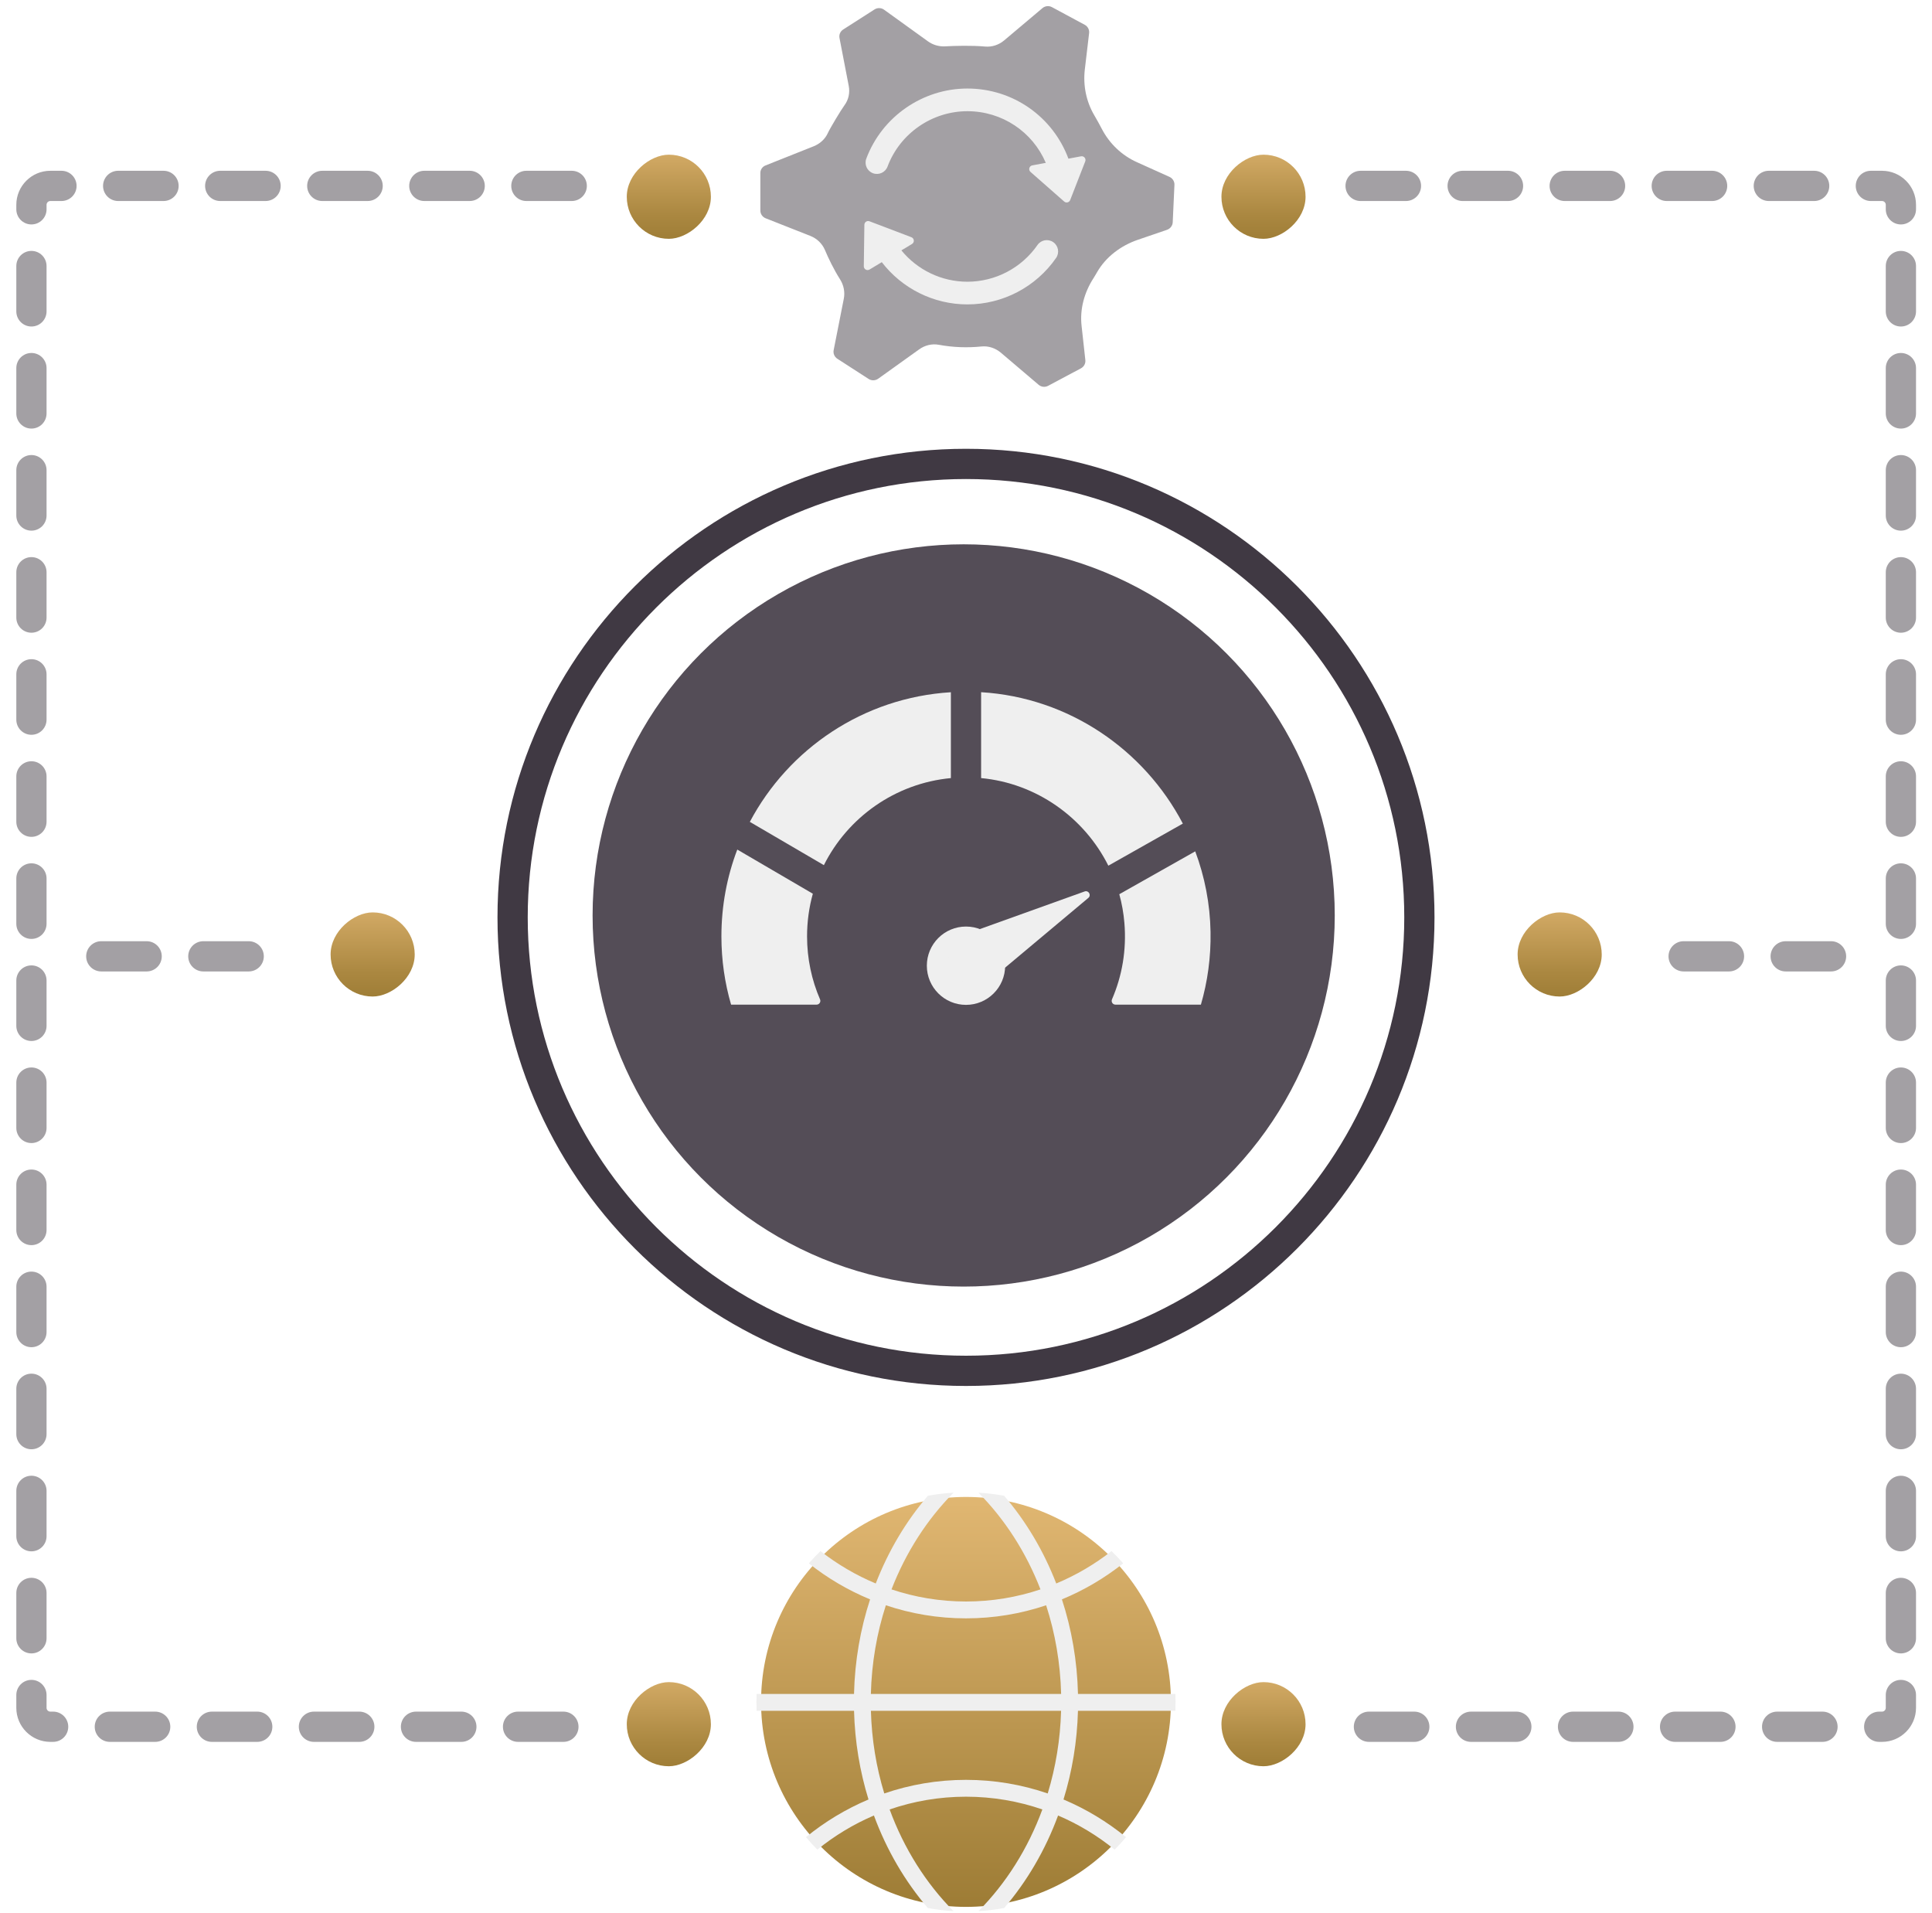 <?xml version="1.0" encoding="UTF-8"?><svg xmlns="http://www.w3.org/2000/svg" xmlns:xlink="http://www.w3.org/1999/xlink" viewBox="0 0 511.151 505.947"><defs><linearGradient id="d" x1="255.575" y1="388.531" x2="255.575" y2="522.936" gradientUnits="userSpaceOnUse"><stop offset=".054" stop-color="#e1b772"/><stop offset=".876" stop-color="#9c7b34"/></linearGradient><linearGradient id="f" x1="490.423" y1="637.992" x2="525.962" y2="637.992" gradientTransform="translate(-331.615 -585.945)" gradientUnits="userSpaceOnUse"><stop offset=".054" stop-color="#e1b772"/><stop offset=".229" stop-color="#cfa762"/><stop offset=".652" stop-color="#aa8740"/><stop offset=".876" stop-color="#9c7b34"/></linearGradient><linearGradient id="g" x1="894.468" x2="930.008" gradientTransform="translate(-735.66 -181.9)" xlink:href="#f"/><linearGradient id="h" x1="690.856" y1="716.352" x2="726.396" y2="716.352" gradientTransform="translate(-610.408 -463.871)" xlink:href="#f"/><linearGradient id="i" x1="490.423" y1="961.102" x2="525.962" y2="961.102" gradientTransform="translate(-174.285 1013.148) scale(1 -1)" xlink:href="#f"/><linearGradient id="j" x1="894.468" y1="961.102" x2="930.008" y2="961.102" gradientTransform="translate(-578.33 1417.193) scale(1 -1)" xlink:href="#f"/><linearGradient id="k" x1="690.856" y1="1039.461" x2="726.396" y2="1039.461" gradientTransform="translate(-296.359 1291.941) scale(1 -1)" xlink:href="#f"/></defs><g id="a"><path d="M255.575,118.718c-68.348,0-123.953,55.605-123.953,123.953,0,68.348,55.605,123.953,123.953,123.953s123.953-55.604,123.953-123.953c0-68.348-55.605-123.953-123.953-123.953Zm0,239.905c-63.937,0-115.953-52.017-115.953-115.953,0-63.937,52.016-115.953,115.953-115.953s115.953,52.016,115.953,115.953c0,63.936-52.017,115.953-115.953,115.953Z" style="fill:#403943;"/><circle cx="254.96" cy="242.161" r="98.177" style="fill:#544d57;"/><circle cx="255.574" cy="255.456" r="10.359" style="fill:#efefef;"/><path d="M257.019,263.424l-8.102-13.952,38.045-13.658c1.051-.377,1.836,.991,.98,1.708l-30.924,25.902Z" style="fill:#efefef;"/><g><path d="M216.964,264.373c.28,.65-.21,1.38-.92,1.38h-22.62c-1.67-5.73-2.56-11.79-2.56-18.06,0-8.09,1.48-15.83,4.2-22.96l19.99,11.68c-1,3.59-1.53,7.37-1.53,11.28,0,5.92,1.23,11.57,3.44,16.68Z" style="fill:#efefef;"/><path d="M251.574,183.114v22.71c-14.74,1.39-27.27,10.39-33.6,23.03l-19.59-11.45c10.27-19.36,30.09-32.89,53.19-34.29Z" style="fill:#efefef;"/><path d="M312.944,217.864l-19.71,11.13c-6.35-12.7-18.97-21.79-33.66-23.17v-22.72c23.2,1.4,43.14,15.22,53.37,34.76Z" style="fill:#efefef;"/><path d="M320.274,246.523c.12,6.69-.78,13.15-2.55,19.23h-22.61c-.73,0-1.2-.75-.91-1.41,2.65-6.12,3.88-12.99,3.28-20.19-.22-2.61-.67-5.16-1.35-7.61l20.09-11.34c2.5,6.67,3.92,13.86,4.05,21.32Z" style="fill:#efefef;"/></g></g><g id="b"><path d="M308.778,60.781c.859-.304,1.45-1.097,1.49-1.984l.454-9.871c.05-.905-.471-1.754-1.297-2.131l-8.597-3.876c-4.021-1.796-7.278-4.91-9.315-8.815-.621-1.189-1.301-2.437-1.988-3.595-2.146-3.643-2.997-7.89-2.519-12.092,.376-3.21,.752-6.421,1.139-9.649,.112-.891-.344-1.771-1.139-2.2l-8.698-4.684c-.795-.429-1.793-.324-2.483,.245-2.229,1.893-7.204,6.071-10.172,8.574-1.402,1.172-3.183,1.767-5.006,1.612-3.592-.324-8.037-.199-10.72-.05-1.579,.061-3.145-.407-4.433-1.341l-11.598-8.357c-.734-.532-1.721-.561-2.494-.088l-8.326,5.33c-.756,.483-1.157,1.389-.963,2.276l2.441,12.653c.351,1.799-.052,3.685-1.161,5.149-.872,1.185-3.801,6.048-4.363,7.301-.733,1.618-2.094,2.839-3.754,3.505l-12.724,5.062c-.853,.332-1.408,1.145-1.386,2.046l.004,9.888c-.005,.908,.547,1.705,1.394,2.048l11.857,4.679c1.721,.678,3.114,2.024,3.832,3.716,.909,2.155,2.307,5.094,4.029,7.806,.956,1.529,1.313,3.355,.955,5.128l-2.673,13.546c-.184,.895,.216,1.789,.971,2.286l8.297,5.356c.765,.48,1.738,.454,2.487-.056l10.868-7.784c1.512-1.083,3.382-1.554,5.21-1.21,3.682,.682,7.494,.833,11.302,.445,1.84-.186,3.682,.448,5.112,1.653l9.995,8.497c.703,.584,1.666,.692,2.481,.267l8.706-4.636c.797-.435,1.267-1.299,1.155-2.207l-.989-8.981c-.51-4.465,.714-8.898,3.157-12.673,.233-.351,.834-1.395,.926-1.55,2.36-4.105,6.314-7.047,10.784-8.582l7.757-2.656Z" style="fill:#a3a0a4;"/><path d="M286.008,41.35l-3.335,.62c-4.113-11.073-14.635-18.551-26.729-18.551-11.847,0-22.595,7.452-26.747,18.542-.581,1.552,.206,3.28,1.758,3.861,1.552,.581,3.28-.206,3.861-1.758,3.279-8.76,11.771-14.646,21.128-14.646,9.194,0,17.254,5.46,20.743,13.664l-3.566,.663c-.82,.152-1.104,1.183-.478,1.734l8.903,7.83c.521,.459,1.34,.259,1.592-.388l3.985-10.226c.285-.731-.344-1.49-1.115-1.346Z" style="fill:#efefef;"/><path d="M278.663,64.058c-1.364-.947-3.231-.608-4.176,.754-4.221,6.082-11.153,9.712-18.544,9.712-6.832,0-13.217-3.106-17.461-8.294l2.805-1.688c.715-.43,.62-1.495-.16-1.791l-11.082-4.215c-.649-.247-1.346,.227-1.355,.921l-.15,10.974c-.011,.784,.844,1.275,1.516,.87l3.243-1.951c5.359,6.974,13.701,11.174,22.645,11.174,9.356,0,18.132-4.595,23.474-12.292,.944-1.361,.606-3.23-.754-4.175Z" style="fill:#efefef;"/></g><g id="c"><g><circle cx="255.575" cy="450.202" r="54.219" style="fill:url(#d);"/><path d="M310.968,452.554c.033-.78,.05-1.566,.05-2.352,0-.708-.011-1.41-.045-2.107h-25.771c-.206-8.772-1.689-17.188-4.252-25.019,5.852-2.413,11.303-5.635,16.213-9.53-.981-1.126-2.018-2.207-3.093-3.238-4.447,3.478-9.358,6.37-14.619,8.566-3.35-8.661-8.042-16.508-13.783-23.196-2.218-.412-4.487-.686-6.794-.819,6.967,7.028,12.596,15.745,16.402,25.576-6.203,2.079-12.824,3.205-19.702,3.205s-13.499-1.126-19.707-3.205c3.807-9.831,9.441-18.548,16.408-25.576-2.307,.134-4.576,.407-6.794,.819-5.741,6.688-10.433,14.535-13.783,23.196-5.261-2.196-10.171-5.088-14.619-8.566-1.076,1.031-2.112,2.112-3.093,3.238,4.91,3.896,10.361,7.117,16.213,9.53-2.564,7.83-4.046,16.246-4.252,25.019h-25.771c-.033,.697-.045,1.399-.045,2.107,0,.786,.017,1.572,.05,2.352h25.771c.217,8.198,1.549,16.079,3.829,23.458-5.997,2.525-11.559,5.897-16.553,9.971,.959,1.143,1.967,2.24,3.021,3.294,4.531-3.673,9.558-6.721,14.964-9.029,3.372,9.168,8.243,17.456,14.262,24.478,2.224,.412,4.492,.686,6.799,.819-7.279-7.34-13.097-16.519-16.904-26.897,6.348-2.185,13.142-3.372,20.203-3.372s13.855,1.187,20.203,3.372c-3.807,10.378-9.625,19.557-16.904,26.897,2.307-.134,4.576-.407,6.794-.819,6.025-7.022,10.89-15.31,14.268-24.478,5.406,2.307,10.433,5.356,14.964,9.029,1.053-1.053,2.062-2.151,3.021-3.294-4.994-4.074-10.556-7.446-16.553-9.971,2.279-7.379,3.611-15.26,3.829-23.458h25.771Zm-33.774,21.864c-6.794-2.335-14.061-3.6-21.619-3.6s-14.825,1.265-21.619,3.6c-2.101-6.883-3.333-14.229-3.539-21.864h50.316c-.212,7.635-1.438,14.981-3.539,21.864Zm-46.788-26.323c.206-8.221,1.588-16.112,3.968-23.458,6.677,2.246,13.8,3.461,21.201,3.461,7.401,0,14.524-1.215,21.201-3.461,2.38,7.346,3.762,15.237,3.968,23.458h-50.338Z" style="fill:#efefef;"/></g></g><g id="e"><rect x="165.827" y="40.919" width="22.254" height="22.254" rx="11.127" ry="11.127" transform="translate(229.001 -124.908) rotate(90)" style="fill:url(#f);"/><rect x="165.827" y="444.965" width="22.254" height="22.254" rx="11.127" ry="11.127" transform="translate(633.046 279.137) rotate(90)" style="fill:url(#g);"/><rect x="87.468" y="241.353" width="22.254" height="22.254" rx="11.127" ry="11.127" transform="translate(351.075 153.885) rotate(90)" style="fill:url(#h);"/><rect x="323.157" y="40.919" width="22.254" height="22.254" rx="11.127" ry="11.127" transform="translate(386.331 -282.238) rotate(90)" style="fill:url(#i);"/><rect x="323.157" y="444.965" width="22.254" height="22.254" rx="11.127" ry="11.127" transform="translate(790.376 121.807) rotate(90)" style="fill:url(#j);"/><rect x="401.517" y="241.353" width="22.254" height="22.254" rx="11.127" ry="11.127" transform="translate(665.124 -160.164) rotate(90)" style="fill:url(#k);"/><path d="M149.06,460.771h-12c-2.209,0-4-1.791-4-4s1.791-4,4-4h12c2.209,0,4,1.791,4,4s-1.791,4-4,4Zm-27,0h-12c-2.209,0-4-1.791-4-4s1.791-4,4-4h12c2.209,0,4,1.791,4,4s-1.791,4-4,4Zm-27,0h-12c-2.209,0-4-1.791-4-4s1.791-4,4-4h12c2.209,0,4,1.791,4,4s-1.791,4-4,4Zm-27,0h-12c-2.209,0-4-1.791-4-4s1.791-4,4-4h12c2.209,0,4,1.791,4,4s-1.791,4-4,4Zm-27,0h-12c-2.209,0-4-1.791-4-4s1.791-4,4-4h12c2.209,0,4,1.791,4,4s-1.791,4-4,4Zm-27,0h-.743c-4.962,0-9-4.037-9-9v-3.4c0-2.209,1.791-4,4-4s4,1.791,4,4v3.4c0,.552,.449,1,1,1h.743c2.209,0,4,1.791,4,4s-1.791,4-4,4Zm-5.743-23.4c-2.209,0-4-1.791-4-4v-12c0-2.209,1.791-4,4-4s4,1.791,4,4v12c0,2.209-1.791,4-4,4Zm0-27c-2.209,0-4-1.791-4-4v-12c0-2.209,1.791-4,4-4s4,1.791,4,4v12c0,2.209-1.791,4-4,4Zm0-27c-2.209,0-4-1.791-4-4v-12c0-2.209,1.791-4,4-4s4,1.791,4,4v12c0,2.209-1.791,4-4,4Zm0-27c-2.209,0-4-1.791-4-4v-12c0-2.209,1.791-4,4-4s4,1.791,4,4v12c0,2.209-1.791,4-4,4Zm0-27c-2.209,0-4-1.791-4-4v-12c0-2.209,1.791-4,4-4s4,1.791,4,4v12c0,2.209-1.791,4-4,4Zm0-27c-2.209,0-4-1.791-4-4v-12c0-2.209,1.791-4,4-4s4,1.791,4,4v12c0,2.209-1.791,4-4,4Zm0-27c-2.209,0-4-1.791-4-4v-12c0-2.209,1.791-4,4-4s4,1.791,4,4v12c0,2.209-1.791,4-4,4Zm0-27c-2.209,0-4-1.791-4-4v-12c0-2.209,1.791-4,4-4s4,1.791,4,4v12c0,2.209-1.791,4-4,4Zm0-27c-2.209,0-4-1.791-4-4v-12c0-2.209,1.791-4,4-4s4,1.791,4,4v12c0,2.209-1.791,4-4,4Zm0-27c-2.209,0-4-1.791-4-4v-12c0-2.209,1.791-4,4-4s4,1.791,4,4v12c0,2.209-1.791,4-4,4Zm0-27c-2.209,0-4-1.791-4-4v-12c0-2.209,1.791-4,4-4s4,1.791,4,4v12c0,2.209-1.791,4-4,4Zm0-27c-2.209,0-4-1.791-4-4v-12c0-2.209,1.791-4,4-4s4,1.791,4,4v12c0,2.209-1.791,4-4,4Zm0-27c-2.209,0-4-1.791-4-4v-12c0-2.209,1.791-4,4-4s4,1.791,4,4v12c0,2.209-1.791,4-4,4Zm0-27c-2.209,0-4-1.791-4-4v-12c0-2.209,1.791-4,4-4s4,1.791,4,4v12c0,2.209-1.791,4-4,4Zm0-27c-2.209,0-4-1.791-4-4v-1.196c0-4.962,4.038-9,9-9h2.947c2.209,0,4,1.791,4,4s-1.791,4-4,4h-2.947c-.551,0-1,.449-1,1v1.196c0,2.209-1.791,4-4,4Zm142.947-6.196h-12c-2.209,0-4-1.791-4-4s1.791-4,4-4h12c2.209,0,4,1.791,4,4s-1.791,4-4,4Zm-27,0h-12c-2.209,0-4-1.791-4-4s1.791-4,4-4h12c2.209,0,4,1.791,4,4s-1.791,4-4,4Zm-27,0h-12c-2.209,0-4-1.791-4-4s1.791-4,4-4h12c2.209,0,4,1.791,4,4s-1.791,4-4,4Zm-27,0h-12c-2.209,0-4-1.791-4-4s1.791-4,4-4h12c2.209,0,4,1.791,4,4s-1.791,4-4,4Zm-27,0h-12c-2.209,0-4-1.791-4-4s1.791-4,4-4h12c2.209,0,4,1.791,4,4s-1.791,4-4,4Z" style="fill:#a3a0a4;"/><path d="M65.798,256.974h-12c-2.209,0-4-1.791-4-4s1.791-4,4-4h12c2.209,0,4,1.791,4,4s-1.791,4-4,4Zm-27,0h-12c-2.209,0-4-1.791-4-4s1.791-4,4-4h12c2.209,0,4,1.791,4,4s-1.791,4-4,4Z" style="fill:#a3a0a4;"/><path d="M497.922,460.771h-.743c-2.209,0-4-1.791-4-4s1.791-4,4-4h.743c.552,0,1-.448,1-1v-3.399c0-2.209,1.791-4,4-4s4,1.791,4,4v3.399c0,4.963-4.037,9-9,9Zm-15.743,0h-12c-2.209,0-4-1.791-4-4s1.791-4,4-4h12c2.209,0,4,1.791,4,4s-1.791,4-4,4Zm-27,0h-12c-2.209,0-4-1.791-4-4s1.791-4,4-4h12c2.209,0,4,1.791,4,4s-1.791,4-4,4Zm-27,0h-12c-2.209,0-4-1.791-4-4s1.791-4,4-4h12c2.209,0,4,1.791,4,4s-1.791,4-4,4Zm-27,0h-12c-2.209,0-4-1.791-4-4s1.791-4,4-4h12c2.209,0,4,1.791,4,4s-1.791,4-4,4Zm-27,0h-12c-2.209,0-4-1.791-4-4s1.791-4,4-4h12c2.209,0,4,1.791,4,4s-1.791,4-4,4Zm128.743-23.399c-2.209,0-4-1.791-4-4v-12c0-2.209,1.791-4,4-4s4,1.791,4,4v12c0,2.209-1.791,4-4,4Zm0-27c-2.209,0-4-1.791-4-4v-12c0-2.209,1.791-4,4-4s4,1.791,4,4v12c0,2.209-1.791,4-4,4Zm0-27c-2.209,0-4-1.791-4-4v-12c0-2.209,1.791-4,4-4s4,1.791,4,4v12c0,2.209-1.791,4-4,4Zm0-27c-2.209,0-4-1.791-4-4v-12c0-2.209,1.791-4,4-4s4,1.791,4,4v12c0,2.209-1.791,4-4,4Zm0-27c-2.209,0-4-1.791-4-4v-12c0-2.209,1.791-4,4-4s4,1.791,4,4v12c0,2.209-1.791,4-4,4Zm0-27c-2.209,0-4-1.791-4-4v-12c0-2.209,1.791-4,4-4s4,1.791,4,4v12c0,2.209-1.791,4-4,4Zm0-27c-2.209,0-4-1.791-4-4v-12c0-2.209,1.791-4,4-4s4,1.791,4,4v12c0,2.209-1.791,4-4,4Zm0-27c-2.209,0-4-1.791-4-4v-12c0-2.209,1.791-4,4-4s4,1.791,4,4v12c0,2.209-1.791,4-4,4Zm0-27c-2.209,0-4-1.791-4-4v-12c0-2.209,1.791-4,4-4s4,1.791,4,4v12c0,2.209-1.791,4-4,4Zm0-27c-2.209,0-4-1.791-4-4v-12c0-2.209,1.791-4,4-4s4,1.791,4,4v12c0,2.209-1.791,4-4,4Zm0-27c-2.209,0-4-1.791-4-4v-12c0-2.209,1.791-4,4-4s4,1.791,4,4v12c0,2.209-1.791,4-4,4Zm0-27c-2.209,0-4-1.791-4-4v-12c0-2.209,1.791-4,4-4s4,1.791,4,4v12c0,2.209-1.791,4-4,4Zm0-27c-2.209,0-4-1.791-4-4v-12c0-2.209,1.791-4,4-4s4,1.791,4,4v12c0,2.209-1.791,4-4,4Zm0-27c-2.209,0-4-1.791-4-4v-12c0-2.209,1.791-4,4-4s4,1.791,4,4v12c0,2.209-1.791,4-4,4Zm0-27c-2.209,0-4-1.791-4-4v-1.197c0-.551-.448-1-1-1h-2.946c-2.209,0-4-1.791-4-4s1.791-4,4-4h2.946c4.963,0,9,4.038,9,9v1.197c0,2.209-1.791,4-4,4Zm-22.946-6.197h-12c-2.209,0-4-1.791-4-4s1.791-4,4-4h12c2.209,0,4,1.791,4,4s-1.791,4-4,4Zm-27,0h-12c-2.209,0-4-1.791-4-4s1.791-4,4-4h12c2.209,0,4,1.791,4,4s-1.791,4-4,4Zm-27,0h-12c-2.209,0-4-1.791-4-4s1.791-4,4-4h12c2.209,0,4,1.791,4,4s-1.791,4-4,4Zm-27,0h-12c-2.209,0-4-1.791-4-4s1.791-4,4-4h12c2.209,0,4,1.791,4,4s-1.791,4-4,4Zm-27,0h-12c-2.209,0-4-1.791-4-4s1.791-4,4-4h12c2.209,0,4,1.791,4,4s-1.791,4-4,4Z" style="fill:#a3a0a4;"/><path d="M484.441,256.974h-12c-2.209,0-4-1.791-4-4s1.791-4,4-4h12c2.209,0,4,1.791,4,4s-1.791,4-4,4Zm-27,0h-12c-2.209,0-4-1.791-4-4s1.791-4,4-4h12c2.209,0,4,1.791,4,4s-1.791,4-4,4Z" style="fill:#a3a0a4;"/></g></svg>